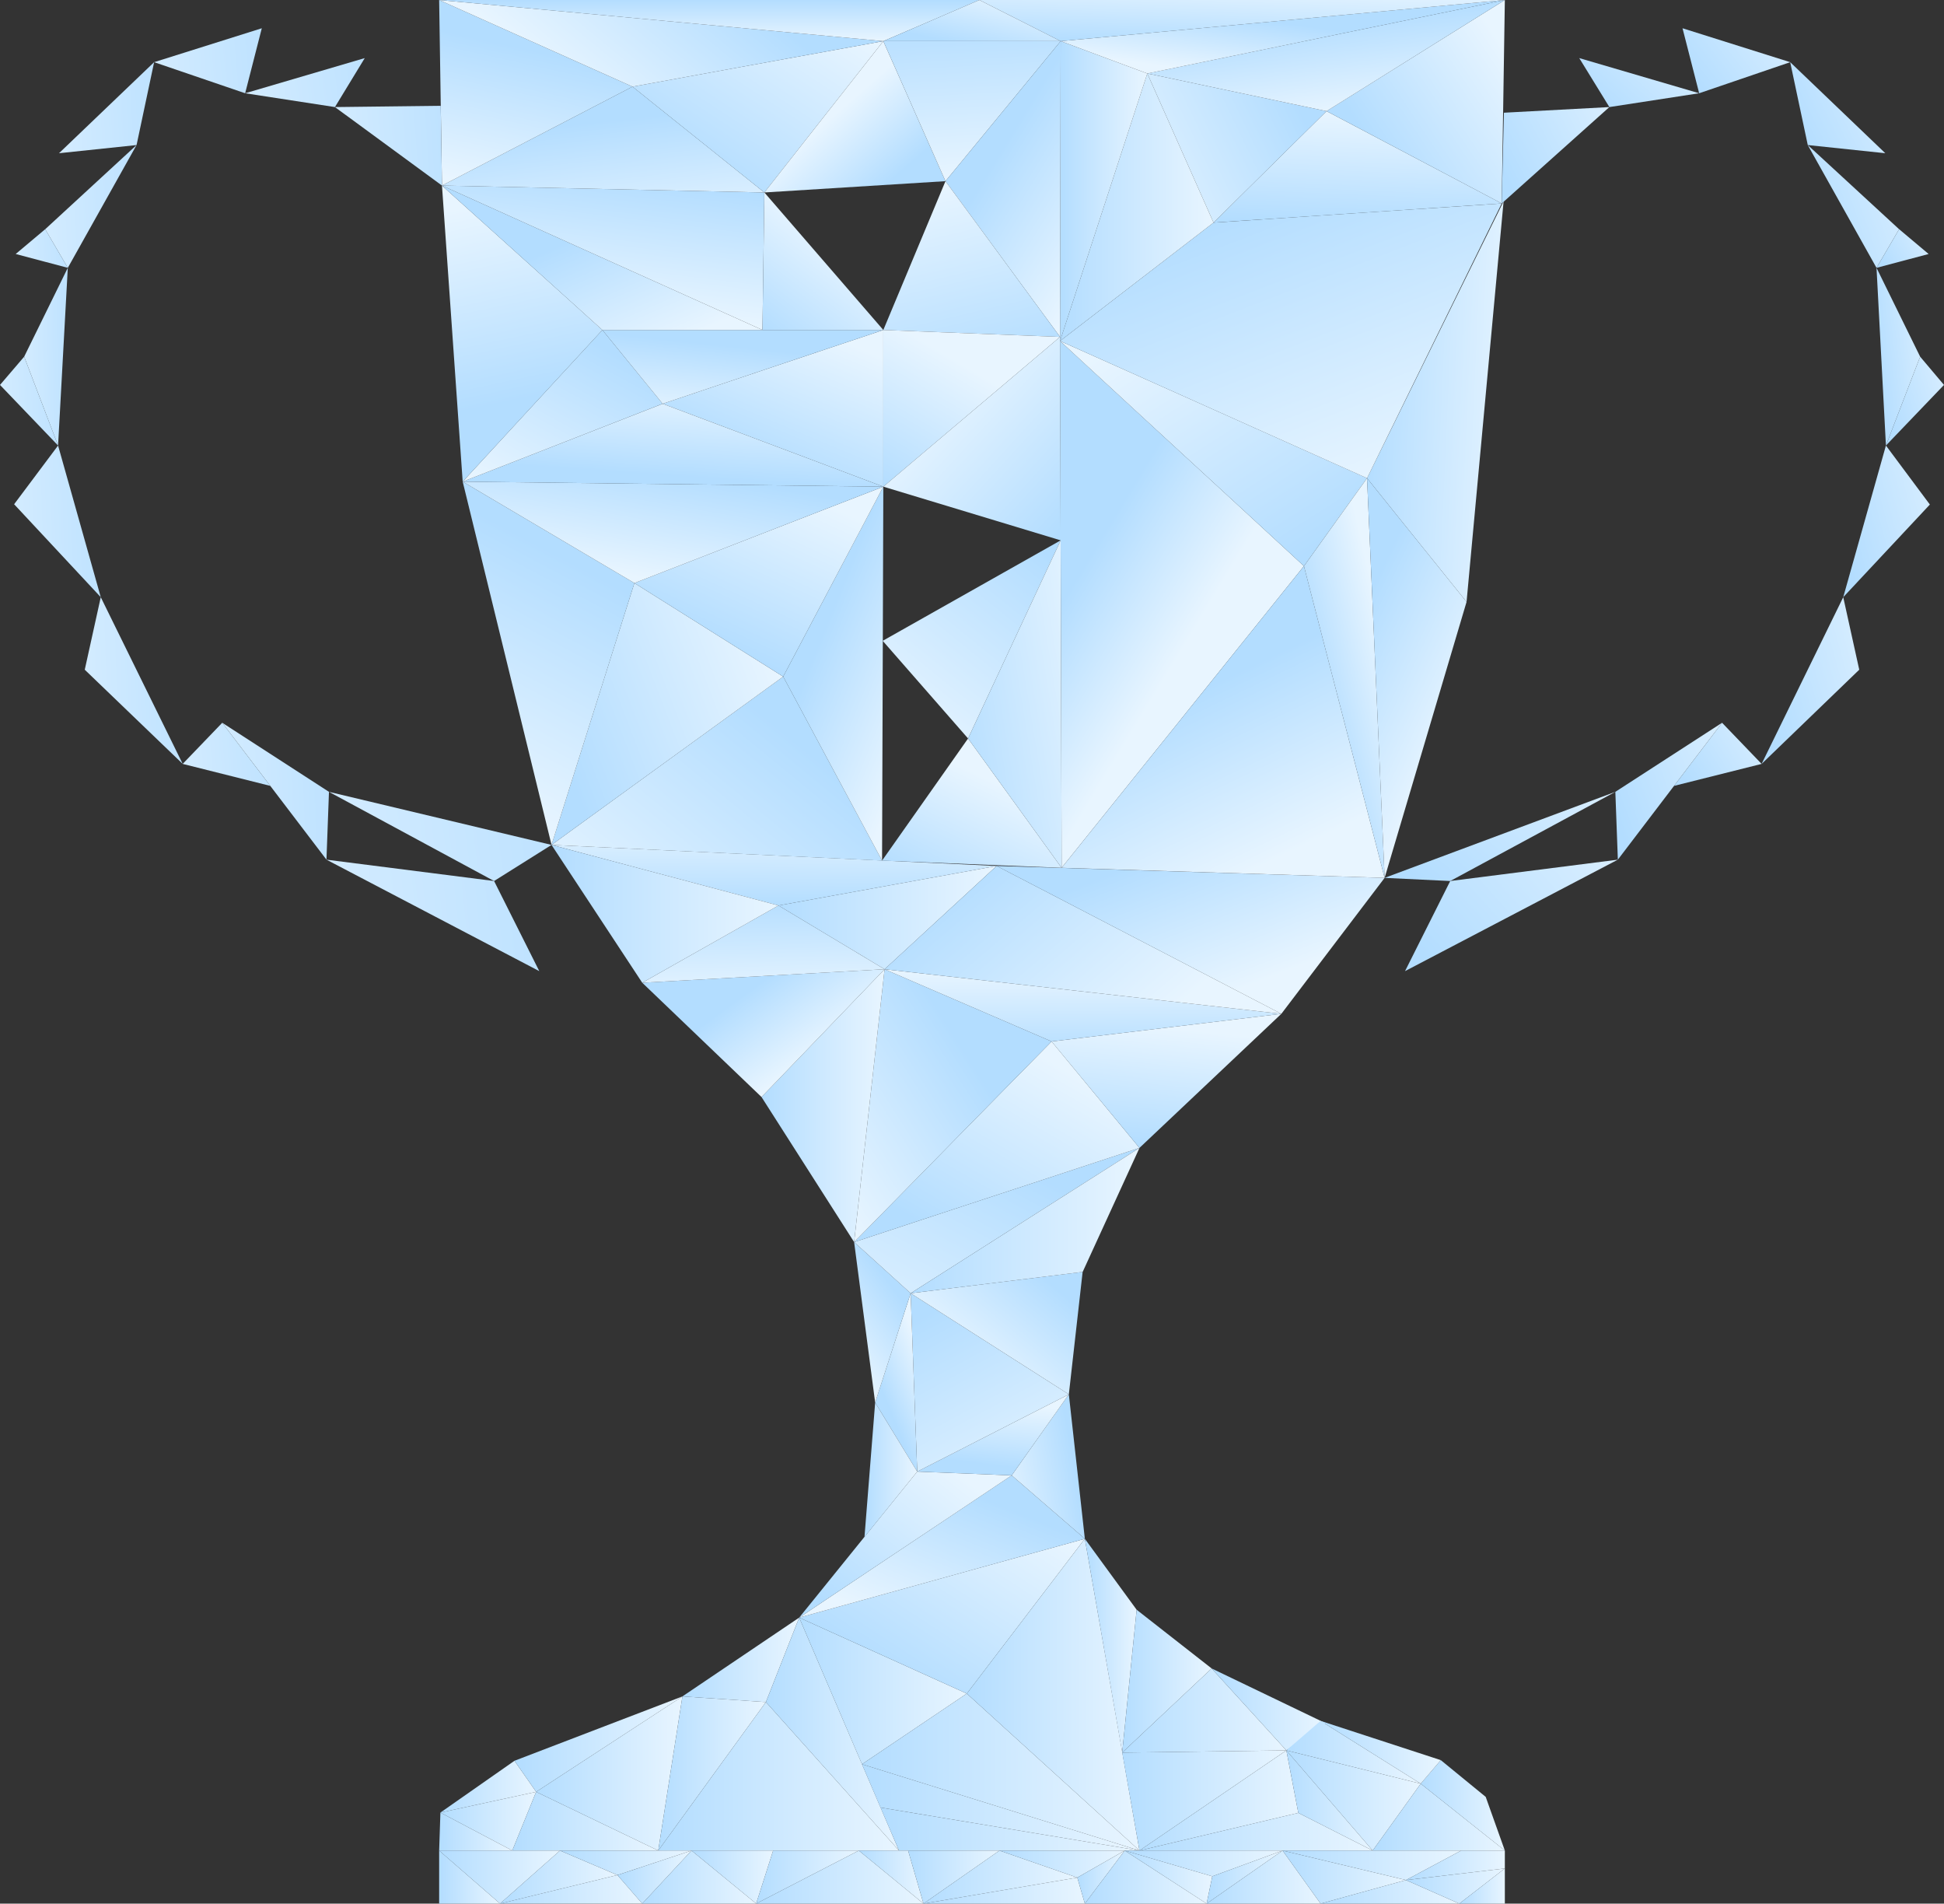 <svg xmlns="http://www.w3.org/2000/svg" xmlns:xlink="http://www.w3.org/1999/xlink" viewBox="6726 340 408.577 400">
  <rect x="6726" y="340" width="408.577" height="400" fill="#333333" stroke="none"/>
  <defs>
    <style>
      .cls-1 {
        fill: url(#linear-gradient);
      }

      .cls-2 {
        fill: url(#linear-gradient-12);
      }

      .cls-3 {
        fill: url(#linear-gradient-30);
      }

      .cls-4 {
        fill: url(#linear-gradient-31);
      }

      .cls-5 {
        fill: url(#linear-gradient-32);
      }

      .cls-6 {
        fill: url(#linear-gradient-33);
      }

      .cls-7 {
        fill: url(#linear-gradient-34);
      }

      .cls-8 {
        fill: url(#linear-gradient-35);
      }

      .cls-9 {
        fill: url(#linear-gradient-36);
      }

      .cls-10 {
        fill: url(#linear-gradient-38);
      }

      .cls-11 {
        fill: url(#linear-gradient-39);
      }

      .cls-12 {
        fill: url(#linear-gradient-41);
      }

      .cls-13 {
        fill: url(#linear-gradient-42);
      }

      .cls-14 {
        fill: url(#linear-gradient-43);
      }

      .cls-15 {
        fill: url(#linear-gradient-44);
      }

      .cls-16 {
        fill: url(#linear-gradient-46);
      }

      .cls-17 {
        fill: url(#linear-gradient-48);
      }

      .cls-18 {
        fill: url(#linear-gradient-49);
      }

      .cls-19 {
        fill: url(#linear-gradient-50);
      }

      .cls-20 {
        fill: url(#linear-gradient-51);
      }

      .cls-21 {
        fill: url(#linear-gradient-52);
      }

      .cls-22 {
        fill: url(#linear-gradient-53);
      }

      .cls-23 {
        fill: url(#linear-gradient-54);
      }

      .cls-24 {
        fill: url(#linear-gradient-55);
      }

      .cls-25 {
        fill: url(#linear-gradient-56);
      }

      .cls-26 {
        fill: url(#linear-gradient-57);
      }

      .cls-27 {
        fill: url(#linear-gradient-58);
      }

      .cls-28 {
        fill: url(#linear-gradient-59);
      }

      .cls-29 {
        fill: url(#linear-gradient-60);
      }

      .cls-30 {
        fill: url(#linear-gradient-61);
      }

      .cls-31 {
        fill: url(#linear-gradient-62);
      }

      .cls-32 {
        fill: url(#linear-gradient-63);
      }

      .cls-33 {
        fill: url(#linear-gradient-65);
      }

      .cls-34 {
        fill: url(#linear-gradient-66);
      }

      .cls-35 {
        fill: url(#linear-gradient-67);
      }

      .cls-36 {
        fill: url(#linear-gradient-68);
      }

      .cls-37 {
        fill: url(#linear-gradient-69);
      }

      .cls-38 {
        fill: url(#linear-gradient-72);
      }

      .cls-39 {
        fill: url(#linear-gradient-73);
      }

      .cls-40 {
        fill: url(#linear-gradient-74);
      }

      .cls-41 {
        fill: url(#linear-gradient-75);
      }

      .cls-42 {
        fill: url(#linear-gradient-76);
      }

      .cls-43 {
        fill: url(#linear-gradient-77);
      }

      .cls-44 {
        fill: url(#linear-gradient-78);
      }

      .cls-45 {
        fill: url(#linear-gradient-79);
      }

      .cls-46 {
        fill: url(#linear-gradient-80);
      }

      .cls-47 {
        fill: url(#linear-gradient-81);
      }

      .cls-48 {
        fill: url(#linear-gradient-82);
      }

      .cls-49 {
        fill: url(#linear-gradient-83);
      }

      .cls-50 {
        fill: url(#linear-gradient-84);
      }

      .cls-51 {
        fill: url(#linear-gradient-85);
      }

      .cls-52 {
        fill: url(#linear-gradient-86);
      }

      .cls-53 {
        fill: url(#linear-gradient-114);
      }

      .cls-54 {
        fill: url(#linear-gradient-142);
      }

      .cls-55 {
        fill: url(#linear-gradient-170);
      }

      .cls-56 {
        fill: url(#linear-gradient-172);
      }

      .cls-57 {
        fill: url(#linear-gradient-173);
      }

      .cls-58 {
        fill: url(#linear-gradient-174);
      }

      .cls-59 {
        fill: url(#linear-gradient-175);
      }

      .cls-60 {
        fill: url(#linear-gradient-177);
      }

      .cls-61 {
        fill: url(#linear-gradient-179);
      }

      .cls-62 {
        fill: url(#linear-gradient-182);
      }
    </style>
    <linearGradient id="linear-gradient" x1="0.001" y1="0.501" x2="0.999" y2="0.501" gradientUnits="objectBoundingBox">
      <stop offset="0" stop-color="#b3ddff"/>
      <stop offset="1" stop-color="#e8f5ff"/>
    </linearGradient>
    <linearGradient id="linear-gradient-12" x1="0.157" y1="0.706" x2="0.967" y2="0.037" xlink:href="#linear-gradient"/>
    <linearGradient id="linear-gradient-30" x1="0.846" y1="0.325" x2="0.295" y2="1" xlink:href="#linear-gradient"/>
    <linearGradient id="linear-gradient-31" x1="0.095" y1="0.871" x2="0.894" y2="0.183" xlink:href="#linear-gradient"/>
    <linearGradient id="linear-gradient-32" x1="0.803" y1="0.328" x2="-0.223" y2="0.713" xlink:href="#linear-gradient"/>
    <linearGradient id="linear-gradient-33" x1="0.385" y1="0.849" x2="0.557" y2="0.089" xlink:href="#linear-gradient"/>
    <linearGradient id="linear-gradient-34" x1="0.103" y1="0.118" x2="0.641" y2="1.241" xlink:href="#linear-gradient"/>
    <linearGradient id="linear-gradient-35" x1="0.856" y1="0.144" x2="0.243" y2="0.667" xlink:href="#linear-gradient"/>
    <linearGradient id="linear-gradient-36" x1="0.5" y1="0.741" x2="0.828" y2="0.176" xlink:href="#linear-gradient"/>
    <linearGradient id="linear-gradient-38" x1="0.667" y1="0.274" x2="0.322" y2="1" xlink:href="#linear-gradient"/>
    <linearGradient id="linear-gradient-39" x1="0.705" y1="0.253" x2="-0.282" y2="1.19" xlink:href="#linear-gradient"/>
    <linearGradient id="linear-gradient-41" x1="0.191" y1="0.872" x2="0.771" y2="0.163" xlink:href="#linear-gradient"/>
    <linearGradient id="linear-gradient-42" x1="0.647" y1="0.398" x2="0" y2="0.968" xlink:href="#linear-gradient"/>
    <linearGradient id="linear-gradient-43" x1="0.5" y1="1" x2="0.654" y2="0.131" xlink:href="#linear-gradient"/>
    <linearGradient id="linear-gradient-44" x1="0.352" y1="1.209" x2="0.329" y2="0" xlink:href="#linear-gradient"/>
    <linearGradient id="linear-gradient-46" x1="0.342" y1="0.307" x2="0.754" y2="0.604" xlink:href="#linear-gradient"/>
    <linearGradient id="linear-gradient-48" x1="0.001" y1="0.501" x2="0.785" y2="0.839" xlink:href="#linear-gradient"/>
    <linearGradient id="linear-gradient-49" x1="0.384" y1="1" x2="0.472" y2="-0.446" xlink:href="#linear-gradient"/>
    <linearGradient id="linear-gradient-50" x1="0.254" y1="0.093" x2="0.814" y2="0.645" xlink:href="#linear-gradient"/>
    <linearGradient id="linear-gradient-51" x1="0.754" y1="0.372" x2="-0.174" y2="1" xlink:href="#linear-gradient"/>
    <linearGradient id="linear-gradient-52" x1="0.088" y1="0.755" x2="1" y2="0.361" xlink:href="#linear-gradient"/>
    <linearGradient id="linear-gradient-53" x1="0.5" y1="0.322" x2="0.915" y2="0.945" xlink:href="#linear-gradient"/>
    <linearGradient id="linear-gradient-54" x1="0.348" y1="0.838" x2="0.788" y2="0.101" xlink:href="#linear-gradient"/>
    <linearGradient id="linear-gradient-55" x1="0.001" y1="0.501" x2="0.228" y2="0.797" xlink:href="#linear-gradient"/>
    <linearGradient id="linear-gradient-56" x1="0.603" y1="0.312" x2="0.864" y2="0.84" xlink:href="#linear-gradient"/>
    <linearGradient id="linear-gradient-57" x1="0.827" y1="0.927" x2="0.097" y2="0.084" xlink:href="#linear-gradient"/>
    <linearGradient id="linear-gradient-58" x1="0.315" y1="0.659" x2="0.739" y2="0.171" xlink:href="#linear-gradient"/>
    <linearGradient id="linear-gradient-59" x1="0.167" y1="0.214" x2="0.5" y2="0.837" xlink:href="#linear-gradient"/>
    <linearGradient id="linear-gradient-60" x1="0.001" y1="0.501" x2="1.117" y2="0.647" xlink:href="#linear-gradient"/>
    <linearGradient id="linear-gradient-61" x1="0.686" y1="0.235" x2="0.5" y2="0.978" xlink:href="#linear-gradient"/>
    <linearGradient id="linear-gradient-62" x1="0.781" y1="0.087" x2="0.249" y2="0.827" xlink:href="#linear-gradient"/>
    <linearGradient id="linear-gradient-63" x1="0.56" y1="-0.126" x2="0.662" y2="1.187" xlink:href="#linear-gradient"/>
    <linearGradient id="linear-gradient-65" x1="0.232" y1="0.113" x2="0.785" y2="1" xlink:href="#linear-gradient"/>
    <linearGradient id="linear-gradient-66" x1="0.278" y1="1" x2="0.388" y2="0" xlink:href="#linear-gradient"/>
    <linearGradient id="linear-gradient-67" x1="0.296" y1="0.772" x2="1" y2="0.238" xlink:href="#linear-gradient"/>
    <linearGradient id="linear-gradient-68" x1="0.874" y1="0.299" x2="-0.228" y2="0.743" xlink:href="#linear-gradient"/>
    <linearGradient id="linear-gradient-69" x1="0.291" y1="0.271" x2="0.594" y2="1" xlink:href="#linear-gradient"/>
    <linearGradient id="linear-gradient-72" x1="0.589" y1="0.385" x2="0.203" y2="0.88" xlink:href="#linear-gradient"/>
    <linearGradient id="linear-gradient-73" x1="0.475" y1="0.884" x2="0.92" y2="0.13" xlink:href="#linear-gradient"/>
    <linearGradient id="linear-gradient-74" x1="0.296" y1="0.799" x2="0.634" y2="-0.178" xlink:href="#linear-gradient"/>
    <linearGradient id="linear-gradient-75" x1="0.694" y1="0.106" x2="0.05" y2="1" xlink:href="#linear-gradient"/>
    <linearGradient id="linear-gradient-76" x1="0.5" y1="0.238" x2="0.132" y2="1.153" xlink:href="#linear-gradient"/>
    <linearGradient id="linear-gradient-77" x1="0.182" y1="0.758" x2="0.104" y2="0.078" xlink:href="#linear-gradient"/>
    <linearGradient id="linear-gradient-78" x1="0.357" y1="0.424" x2="0.868" y2="0.95" xlink:href="#linear-gradient"/>
    <linearGradient id="linear-gradient-79" x1="0.804" y1="0" x2="0.567" y2="0.867" xlink:href="#linear-gradient"/>
    <linearGradient id="linear-gradient-80" x1="0.224" y1="0.418" x2="0.573" y2="1.475" xlink:href="#linear-gradient"/>
    <linearGradient id="linear-gradient-81" x1="0.391" y1="0.25" x2="0.218" y2="1" xlink:href="#linear-gradient"/>
    <linearGradient id="linear-gradient-82" x1="0.19" y1="0.793" x2="1" y2="0.044" xlink:href="#linear-gradient"/>
    <linearGradient id="linear-gradient-83" x1="0.783" y1="0.355" x2="0.169" y2="0.5" xlink:href="#linear-gradient"/>
    <linearGradient id="linear-gradient-84" x1="0.151" y1="1" x2="0.713" y2="-0.359" xlink:href="#linear-gradient"/>
    <linearGradient id="linear-gradient-85" x1="0.718" y1="0" x2="0.711" y2="1" xlink:href="#linear-gradient"/>
    <linearGradient id="linear-gradient-86" x1="0.156" y1="0.817" x2="0.908" y2="0" xlink:href="#linear-gradient"/>
    <linearGradient id="linear-gradient-114" x1="0.152" y1="1" x2="1.688" y2="0.28" xlink:href="#linear-gradient"/>
    <linearGradient id="linear-gradient-142" x1="1.757" y1="4.016" x2="-0.83" y2="4.154" xlink:href="#linear-gradient"/>
    <linearGradient id="linear-gradient-170" x1="0" y1="1" x2="0.5" y2="0.251" xlink:href="#linear-gradient"/>
    <linearGradient id="linear-gradient-172" x1="0.808" y1="0.81" x2="0.424" y2="0.445" xlink:href="#linear-gradient"/>
    <linearGradient id="linear-gradient-173" x1="0.334" y1="-0.182" x2="0.42" y2="1" xlink:href="#linear-gradient"/>
    <linearGradient id="linear-gradient-174" x1="0.586" y1="0.303" x2="1" y2="0.952" xlink:href="#linear-gradient"/>
    <linearGradient id="linear-gradient-175" x1="0.674" y1="1.196" x2="0.354" y2="0" xlink:href="#linear-gradient"/>
    <linearGradient id="linear-gradient-177" x1="1" y1="0.962" x2="0.323" y2="0.255" xlink:href="#linear-gradient"/>
    <linearGradient id="linear-gradient-179" x1="0.941" y1="0.081" x2="0.205" y2="1.092" xlink:href="#linear-gradient"/>
    <linearGradient id="linear-gradient-182" x1="0" y1="1" x2="1.36" y2="0.22" xlink:href="#linear-gradient"/>
  </defs>
  <g id="achievements" transform="translate(6417.3 241.3)">
    <g id="Group_84" data-name="Group 84" transform="translate(308.7 98.7)">
      <path id="Path_390" data-name="Path 390" class="cls-1" d="M449,673.754l15.108,7.983,5.014-12.337Z" transform="translate(-356.439 -292.887)"/>
      <path id="Path_391" data-name="Path 391" class="cls-1" d="M502.578,681.737H471.9l5.014-12.337Z" transform="translate(-364.231 -292.887)"/>
      <path id="Path_392" data-name="Path 392" class="cls-1" d="M449,670.386,464.57,659.5l4.552,6.531Z" transform="translate(-356.439 -289.518)"/>
      <path id="Path_393" data-name="Path 393" class="cls-1" d="M448.864,676l15.108,7.983H448.6Z" transform="translate(-356.302 -295.132)"/>
      <path id="Path_394" data-name="Path 394" class="cls-1" d="M505.164,671.393,510.244,639,479.5,659.056Z" transform="translate(-366.817 -282.543)"/>
      <path id="Path_395" data-name="Path 395" class="cls-1" d="M507.9,639l-35.3,13.525,4.552,6.531Z" transform="translate(-364.469 -282.543)"/>
      <path id="Path_396" data-name="Path 396" class="cls-1" d="M518.4,671.393,523.48,639l17.549,1.188Z" transform="translate(-380.053 -282.543)"/>
      <path id="Path_397" data-name="Path 397" class="cls-1" d="M518.4,672.006H569L541.029,640.8Z" transform="translate(-380.053 -283.155)"/>
      <path id="Path_398" data-name="Path 398" class="cls-1" d="M550.642,613.9,526.1,630.459l17.549,1.188Z" transform="translate(-382.673 -274.002)"/>
      <path id="Path_399" data-name="Path 399" class="cls-1" d="M559.693,613.9l20.98,48.953L552.7,631.647Z" transform="translate(-391.724 -274.002)"/>
      <path id="Path_400" data-name="Path 400" class="cls-1" d="M563.3,613.9l13.195,30.81,22.035-14.844Z" transform="translate(-395.33 -274.002)"/>
      <path id="Path_401" data-name="Path 401" class="cls-2" d="M563.3,605.359l60.036-16.56L598.53,621.325Z" transform="translate(-395.33 -265.462)"/>
      <path id="Path_402" data-name="Path 402" class="cls-1" d="M641.621,671.087,583.3,652.944,605.335,638.1Z" transform="translate(-402.136 -282.237)"/>
      <path id="Path_403" data-name="Path 403" class="cls-1" d="M641.621,678.743,583.3,660.6l3.892,9.1Z" transform="translate(-402.136 -289.892)"/>
      <path id="Path_404" data-name="Path 404" class="cls-1" d="M643.629,683.438H593.092L589.2,674.4Z" transform="translate(-404.143 -294.588)"/>
      <path id="Path_405" data-name="Path 405" class="cls-1" d="M652.986,654.312,641.506,588.8,616.7,621.325Z" transform="translate(-413.5 -265.462)"/>
      <path id="Path_406" data-name="Path 406" class="cls-1" d="M662.151,633.728,654.3,588.8l10.886,14.91Z" transform="translate(-426.294 -265.462)"/>
      <path id="Path_407" data-name="Path 407" class="cls-1" d="M666.2,641.418,685,623.737,669.235,611.4Z" transform="translate(-430.343 -273.152)"/>
      <path id="Path_408" data-name="Path 408" class="cls-1" d="M666.2,647.781,685,630.1l15.7,17.219Z" transform="translate(-430.343 -279.514)"/>
      <path id="Path_409" data-name="Path 409" class="cls-1" d="M666.2,656.662l3.629,20.584L700.7,656.2Z" transform="translate(-430.343 -288.395)"/>
      <path id="Path_410" data-name="Path 410" class="cls-1" d="M718.583,641.579,694.7,630.1l15.7,17.219Z" transform="translate(-440.041 -279.514)"/>
      <path id="Path_411" data-name="Path 411" class="cls-1" d="M705.083,669.329,671.7,677.246,702.576,656.2Z" transform="translate(-432.215 -288.395)"/>
      <path id="Path_412" data-name="Path 412" class="cls-1" d="M705.083,676.1,671.7,684.017h49.019Z" transform="translate(-432.215 -295.166)"/>
      <path id="Path_413" data-name="Path 413" class="cls-1" d="M721.007,669.329,718.5,656.2l18.143,21.046Z" transform="translate(-448.139 -288.395)"/>
      <path id="Path_414" data-name="Path 414" class="cls-1" d="M725.691,646.8,718.5,653l28.237,6.993Z" transform="translate(-448.139 -285.197)"/>
      <path id="Path_415" data-name="Path 415" class="cls-1" d="M736.643,677.246,718.5,656.2l28.237,6.993Z" transform="translate(-448.139 -288.395)"/>
      <path id="Path_416" data-name="Path 416" class="cls-1" d="M746,680.852h27.775L756.094,666.8Z" transform="translate(-457.496 -292.002)"/>
      <path id="Path_417" data-name="Path 417" class="cls-1" d="M774.957,667.019l4.024,11.282L761.3,664.248l4.222-4.948Z" transform="translate(-462.702 -289.45)"/>
      <path id="Path_418" data-name="Path 418" class="cls-1" d="M729.4,646.8l25.268,8.247-4.222,4.948Z" transform="translate(-451.848 -285.197)"/>
      <path id="Path_419" data-name="Path 419" class="cls-3" d="M563.3,598.486l60.036-16.56L607.964,568.6Z" transform="translate(-395.33 -258.588)"/>
      <path id="Path_420" data-name="Path 420" class="cls-4" d="M563.3,598.078,588.106,567.4l19.858.792Z" transform="translate(-395.33 -258.18)"/>
      <path id="Path_421" data-name="Path 421" class="cls-5" d="M643.007,542.8l3.365,30.348L631,559.821Z" transform="translate(-418.366 -249.81)"/>
      <path id="Path_422" data-name="Path 422" class="cls-6" d="M632.765,542.8,600.9,559.03l19.858.792Z" transform="translate(-408.124 -249.81)"/>
      <path id="Path_423" data-name="Path 423" class="cls-7" d="M632.051,531.844l-31.865,16.23L598.8,510.6Z" transform="translate(-407.41 -238.853)"/>
      <path id="Path_424" data-name="Path 424" class="cls-8" d="M632.051,529.53l2.9-25.73L598.8,508.286Z" transform="translate(-407.41 -236.54)"/>
      <path id="Path_425" data-name="Path 425" class="cls-9" d="M587.5,533.559l8.841,14.514L594.955,510.6Z" transform="translate(-403.565 -238.853)"/>
      <path id="Path_426" data-name="Path 426" class="cls-1" d="M586.343,545.4l8.841,14.514L584.1,573.637Z" transform="translate(-402.408 -250.694)"/>
      <path id="Path_427" data-name="Path 427" class="cls-10" d="M585.22,528.013,580.8,494.3l11.875,10.754Z" transform="translate(-401.285 -233.307)"/>
      <path id="Path_428" data-name="Path 428" class="cls-11" d="M640.77,464.3,580.8,484.092l11.875,10.754Z" transform="translate(-401.285 -223.099)"/>
      <path id="Path_429" data-name="Path 429" class="cls-1" d="M646.9,464.3l-11.941,26.06L598.8,494.846Z" transform="translate(-407.41 -223.099)"/>
      <path id="Path_430" data-name="Path 430" class="cls-12" d="M640.77,452.765,580.8,472.557,622.3,430.4Z" transform="translate(-401.285 -211.564)"/>
      <path id="Path_431" data-name="Path 431" class="cls-13" d="M587.2,407.4l-6.4,57.331,41.5-42.157Z" transform="translate(-401.285 -203.738)"/>
      <path id="Path_432" data-name="Path 432" class="cls-14" d="M662.173,449.771l29.82-28.171L643.7,427.406Z" transform="translate(-422.687 -208.57)"/>
      <path id="Path_433" data-name="Path 433" class="cls-15" d="M590.5,407.4l83.391,9.368L625.6,422.574Z" transform="translate(-404.585 -203.738)"/>
      <path id="Path_434" data-name="Path 434" class="cls-1" d="M577.162,407.4l-6.4,57.331L551.3,434.251Z" transform="translate(-391.247 -203.738)"/>
      <path id="Path_435" data-name="Path 435" class="cls-16" d="M564.232,407.4,513.3,410.237l25.07,24.014Z" transform="translate(-378.317 -203.738)"/>
      <path id="Path_436" data-name="Path 436" class="cls-1" d="M579,396.205l-22.3-13.393,45.852-8.313Z" transform="translate(-393.085 -192.544)"/>
      <path id="Path_437" data-name="Path 437" class="cls-17" d="M590.5,396.205l83.391,9.368L614.053,374.5Z" transform="translate(-404.585 -192.544)"/>
      <path id="Path_438" data-name="Path 438" class="cls-18" d="M484.4,367.8l47.7,12.733,45.852-8.313Z" transform="translate(-368.484 -190.264)"/>
      <path id="Path_439" data-name="Path 439" class="cls-19" d="M707.744,377.007l-21.705,28.567L626.2,374.5Z" transform="translate(-416.733 -192.544)"/>
      <path id="Path_440" data-name="Path 440" class="cls-20" d="M484.4,349.562,533.089,314.2l20.782,38.661Z" transform="translate(-368.484 -172.026)"/>
      <path id="Path_441" data-name="Path 441" class="cls-21" d="M484.4,339.422l48.689-35.362L501.817,284.4Z" transform="translate(-368.484 -161.886)"/>
      <path id="Path_442" data-name="Path 442" class="cls-22" d="M579.246,253.7,558.2,293.614l20.782,38.661Z" transform="translate(-393.595 -151.44)"/>
      <path id="Path_443" data-name="Path 443" class="cls-23" d="M563.117,253.7l-21.046,39.914L510.8,273.954Z" transform="translate(-377.467 -151.44)"/>
      <path id="Path_444" data-name="Path 444" class="cls-24" d="M646.4,207.3l51.262,47.3L646.73,318Z" transform="translate(-423.606 -135.652)"/>
      <path id="Path_445" data-name="Path 445" class="cls-25" d="M714.787,344.512,697.832,279,646.9,342.4Z" transform="translate(-423.776 -160.049)"/>
      <path id="Path_446" data-name="Path 446" class="cls-26" d="M646.4,207.3l51.262,47.3,13.261-18.473Z" transform="translate(-423.606 -135.652)"/>
      <path id="Path_447" data-name="Path 447" class="cls-27" d="M741.055,334.985,724.1,269.473,737.361,251Z" transform="translate(-450.044 -150.522)"/>
      <path id="Path_448" data-name="Path 448" class="cls-28" d="M747.895,334.985l17.219-57.991L744.2,251Z" transform="translate(-456.883 -150.522)"/>
      <path id="Path_449" data-name="Path 449" class="cls-29" d="M772.9,162.8l-7.785,84.183L744.2,220.989Z" transform="translate(-456.883 -120.511)"/>
      <path id="Path_450" data-name="Path 450" class="cls-30" d="M474.771,328.432,456.1,252.1l36.088,21.31Z" transform="translate(-358.854 -150.896)"/>
      <path id="Path_451" data-name="Path 451" class="cls-31" d="M544.505,253.156,456.1,252.1l36.088,21.31Z" transform="translate(-358.854 -150.896)"/>
      <path id="Path_452" data-name="Path 452" class="cls-32" d="M564.232,400.493l-22.3-13.393L513.3,403.33Z" transform="translate(-378.317 -196.831)"/>
      <path id="Path_453" data-name="Path 453" class="cls-1" d="M484.4,367.8l47.7,12.733-28.633,16.23Z" transform="translate(-368.484 -190.264)"/>
      <path id="Path_454" data-name="Path 454" class="cls-33" d="M646.4,192.4l32.261-24.872,60.564-4.024-28.3,57.727Z" transform="translate(-423.606 -120.749)"/>
      <path id="Path_455" data-name="Path 455" class="cls-34" d="M695.3,157.521l60.564-4.024-36.813-19.4Z" transform="translate(-440.245 -110.745)"/>
      <path id="Path_456" data-name="Path 456" class="cls-35" d="M768.773,98.7l-.66,42.751-36.813-19.4Z" transform="translate(-452.494 -98.7)"/>
      <path id="Path_457" data-name="Path 457" class="cls-36" d="M688.12,153.438,674.2,122.1l37.671,7.917Z" transform="translate(-433.065 -106.662)"/>
      <path id="Path_458" data-name="Path 458" class="cls-37" d="M749.344,98.7,674.2,114.138l37.671,7.917Z" transform="translate(-433.065 -98.7)"/>
      <path id="Path_459" data-name="Path 459" class="cls-1" d="M678.661,153.438,664.741,122.1,646.4,178.31Z" transform="translate(-423.606 -106.662)"/>
      <path id="Path_460" data-name="Path 460" class="cls-1" d="M646.532,111.8l18.209,6.8L646.4,174.805Z" transform="translate(-423.606 -103.157)"/>
      <path id="Path_461" data-name="Path 461" class="cls-38" d="M646.6,107.343l18.209,6.8L739.953,98.7Z" transform="translate(-423.674 -98.7)"/>
      <path id="Path_462" data-name="Path 462" class="cls-39" d="M566.18,236.721,519.8,219.3l46.38-15.5Z" transform="translate(-380.529 -134.461)"/>
      <path id="Path_463" data-name="Path 463" class="cls-40" d="M544.505,244.717,498.125,227.3,456.1,243.662Z" transform="translate(-358.854 -142.458)"/>
      <path id="Path_464" data-name="Path 464" class="cls-41" d="M485.458,203.8l12.667,15.5L456.1,235.665Z" transform="translate(-358.854 -134.461)"/>
      <path id="Path_465" data-name="Path 465" class="cls-42" d="M559.647,203.8l-46.38,15.5L500.6,203.8Z" transform="translate(-373.996 -134.461)"/>
      <path id="Path_466" data-name="Path 466" class="cls-43" d="M483.213,188.148,449.5,157.8l4.354,62.213Z" transform="translate(-356.609 -118.809)"/>
      <path id="Path_467" data-name="Path 467" class="cls-44" d="M483.213,188.148,449.5,157.8l67.359,30.348Z" transform="translate(-356.609 -118.809)"/>
      <path id="Path_468" data-name="Path 468" class="cls-45" d="M517.255,159.251,449.5,157.8l67.359,30.348Z" transform="translate(-356.609 -118.809)"/>
      <path id="Path_469" data-name="Path 469" class="cls-46" d="M517.255,148.533,449.5,147.082,489.546,126.3Z" transform="translate(-356.609 -108.091)"/>
      <path id="Path_470" data-name="Path 470" class="cls-47" d="M448.6,98.7l.594,38.991,40.046-20.782Z" transform="translate(-356.302 -98.7)"/>
      <path id="Path_471" data-name="Path 471" class="cls-48" d="M537.909,143.6l25-31.8L510.2,121.366Z" transform="translate(-377.263 -103.157)"/>
      <path id="Path_472" data-name="Path 472" class="cls-49" d="M448.6,98.7l93.353,8.643-52.713,9.566Z" transform="translate(-356.302 -98.7)"/>
      <path id="Path_473" data-name="Path 473" class="cls-50" d="M637.787,107.343,620.7,98.7H731.14Z" transform="translate(-414.861 -98.7)"/>
      <path id="Path_474" data-name="Path 474" class="cls-51" d="M448.6,98.7l93.353,8.643L562.141,98.7Z" transform="translate(-356.302 -98.7)"/>
      <path id="Path_475" data-name="Path 475" class="cls-52" d="M627.375,107.343H590.1L610.288,98.7Z" transform="translate(-404.449 -98.7)"/>
      <path id="Path_532" data-name="Path 532" class="cls-1" d="M461.4,699.25H448.6V688.1Z" transform="translate(-356.302 -299.25)"/>
      <path id="Path_533" data-name="Path 533" class="cls-1" d="M461.4,699.25,474,688.1H448.6Z" transform="translate(-356.302 -299.25)"/>
      <path id="Path_534" data-name="Path 534" class="cls-1" d="M468,699.25l12.6-11.15,12.073,5.146Z" transform="translate(-362.904 -299.25)"/>
      <path id="Path_535" data-name="Path 535" class="cls-1" d="M468,701.9h29.886l-5.212-6Z" transform="translate(-362.904 -301.904)"/>
      <path id="Path_536" data-name="Path 536" class="cls-1" d="M514.743,688.1H487.1l12.073,5.146Z" transform="translate(-369.402 -299.25)"/>
      <path id="Path_537" data-name="Path 537" class="cls-1" d="M520.97,688.1l-10.358,11.15-5.212-6Z" transform="translate(-375.629 -299.25)"/>
      <path id="Path_538" data-name="Path 538" class="cls-1" d="M523.658,688.1,513.3,699.25h23.949Z" transform="translate(-378.317 -299.25)"/>
      <path id="Path_539" data-name="Path 539" class="cls-1" d="M529,688.1h17.153l-3.563,11.15Z" transform="translate(-383.659 -299.25)"/>
      <path id="Path_540" data-name="Path 540" class="cls-1" d="M571.173,688.1H553.163L549.6,699.25Z" transform="translate(-390.669 -299.25)"/>
      <path id="Path_541" data-name="Path 541" class="cls-1" d="M571.173,688.1l13.591,11.15H549.6Z" transform="translate(-390.669 -299.25)"/>
      <path id="Path_542" data-name="Path 542" class="cls-1" d="M582.3,688.1l13.591,11.15-3.233-11.15Z" transform="translate(-401.795 -299.25)"/>
      <path id="Path_543" data-name="Path 543" class="cls-1" d="M617.2,688.1l-15.966,11.15L598,688.1Z" transform="translate(-407.137 -299.25)"/>
      <path id="Path_544" data-name="Path 544" class="cls-1" d="M618.866,688.1,602.9,699.25l32.327-5.476Z" transform="translate(-408.805 -299.25)"/>
      <path id="Path_545" data-name="Path 545" class="cls-1" d="M636.811,702.176H602.9l32.327-5.476Z" transform="translate(-408.805 -302.176)"/>
      <path id="Path_546" data-name="Path 546" class="cls-1" d="M627.1,688.1h26.324l-9.962,5.674Z" transform="translate(-417.039 -299.25)"/>
      <path id="Path_547" data-name="Path 547" class="cls-1" d="M653.483,699.25l8.379-11.15-9.962,5.674Z" transform="translate(-425.477 -299.25)"/>
      <path id="Path_548" data-name="Path 548" class="cls-1" d="M654.3,699.25l8.379-11.15L679.9,699.25Z" transform="translate(-426.294 -299.25)"/>
      <path id="Path_549" data-name="Path 549" class="cls-1" d="M685.407,693.51,667,688.1l17.219,11.15Z" transform="translate(-430.615 -299.25)"/>
      <path id="Path_550" data-name="Path 550" class="cls-1" d="M685.407,693.51,667,688.1h33.185Z" transform="translate(-430.615 -299.25)"/>
      <path id="Path_551" data-name="Path 551" class="cls-1" d="M694.288,693.51l-1.188,5.74,15.966-11.15Z" transform="translate(-439.496 -299.25)"/>
      <path id="Path_552" data-name="Path 552" class="cls-1" d="M717.049,699.25H693.1l15.966-11.15Z" transform="translate(-439.496 -299.25)"/>
      <path id="Path_553" data-name="Path 553" class="cls-1" d="M725.283,699.25l17.945-4.948L717.3,688.1Z" transform="translate(-447.73 -299.25)"/>
      <path id="Path_554" data-name="Path 554" class="cls-1" d="M754.839,688.1l-11.611,6.2L717.3,688.1Z" transform="translate(-447.73 -299.25)"/>
      <path id="Path_555" data-name="Path 555" class="cls-1" d="M729.4,702.448l17.945-4.948,11.216,4.948Z" transform="translate(-451.848 -302.448)"/>
      <path id="Path_556" data-name="Path 556" class="cls-1" d="M777.382,693.8,756.6,696.241l11.216,4.948Z" transform="translate(-461.103 -301.189)"/>
      <path id="Path_557" data-name="Path 557" class="cls-1" d="M777.382,691.86,756.6,694.3l11.611-6.2h9.17Z" transform="translate(-461.103 -299.25)"/>
      <path id="Path_558" data-name="Path 558" class="cls-1" d="M783.166,693.8v7.389H773.6Z" transform="translate(-466.887 -301.189)"/>
      <g id="Group_80" data-name="Group 80" transform="translate(269.306 5.938)">
        <path id="Path_476" data-name="Path 476" class="cls-53" d="M787.562,133.988l-.462,19.066L809.729,132.8Z" transform="translate(-740.786 -116.241)"/>
        <path id="Path_477" data-name="Path 477" class="cls-53" d="M787.8,128.679,803.634,117.2l6.333,10.292Z" transform="translate(-741.025 -110.932)"/>
        <path id="Path_478" data-name="Path 478" class="cls-53" d="M837,124.589,811.8,117.2l6.333,10.292Z" transform="translate(-749.191 -110.932)"/>
        <path id="Path_479" data-name="Path 479" class="cls-53" d="M837,121.357l-25.2-7.389,21.705-6.268Z" transform="translate(-749.191 -107.7)"/>
        <path id="Path_480" data-name="Path 480" class="cls-53" d="M848.2,121.357l19.132-6.531L844.7,107.7Z" transform="translate(-760.385 -107.7)"/>
        <path id="Path_481" data-name="Path 481" class="cls-53" d="M850,125.031l19.132-6.531,3.695,17.417Z" transform="translate(-762.189 -111.375)"/>
        <path id="Path_482" data-name="Path 482" class="cls-53" d="M898.99,137.632,879,118.5l3.695,17.417Z" transform="translate(-772.056 -111.375)"/>
        <path id="Path_483" data-name="Path 483" class="cls-53" d="M900.9,146.615l2.9,15.966L884.6,144.9Z" transform="translate(-773.962 -120.358)"/>
        <path id="Path_484" data-name="Path 484" class="cls-53" d="M899.048,170.7l4.75-8.115L884.6,144.9Z" transform="translate(-773.962 -120.358)"/>
        <path id="Path_485" data-name="Path 485" class="cls-53" d="M909.3,147.5l2.9,15.966,6.2,5.212Z" transform="translate(-782.366 -121.242)"/>
        <path id="Path_486" data-name="Path 486" class="cls-53" d="M917.452,176.912l-6.2-5.212-4.75,8.115Z" transform="translate(-781.413 -129.477)"/>
        <path id="Path_487" data-name="Path 487" class="cls-53" d="M917.452,179.6l-1.781,21.573L906.5,182.5Z" transform="translate(-781.413 -132.165)"/>
        <path id="Path_488" data-name="Path 488" class="cls-53" d="M908.479,221.341l7.191-18.671L906.5,184Z" transform="translate(-781.413 -133.662)"/>
        <path id="Path_489" data-name="Path 489" class="cls-53" d="M922.181,179.6,920.4,201.173l5.014,5.938Z" transform="translate(-786.143 -132.165)"/>
        <path id="Path_490" data-name="Path 490" class="cls-53" d="M909.5,230.971l7.191-18.671,5.014,5.938Z" transform="translate(-782.434 -143.291)"/>
        <path id="Path_491" data-name="Path 491" class="cls-53" d="M909.5,234.033l9.236,12.4,2.969-25.136Z" transform="translate(-782.434 -146.354)"/>
        <path id="Path_492" data-name="Path 492" class="cls-53" d="M904.872,240.6l9.236,12.4L895.9,272.465Z" transform="translate(-777.807 -152.921)"/>
        <path id="Path_493" data-name="Path 493" class="cls-53" d="M899.265,294.1l14.844-34.7L895.9,278.862Z" transform="translate(-777.807 -159.318)"/>
        <path id="Path_494" data-name="Path 494" class="cls-53" d="M890.418,304.14,869.9,323.932,887.053,288.9Z" transform="translate(-768.96 -169.355)"/>
        <path id="Path_495" data-name="Path 495" class="cls-53" d="M857.3,315.29l8.313,8.643L882.766,288.9Z" transform="translate(-764.673 -169.355)"/>
        <path id="Path_496" data-name="Path 496" class="cls-53" d="M852.094,328.9l8.313,8.643L842,342.161Z" transform="translate(-759.467 -182.966)"/>
        <path id="Path_497" data-name="Path 497" class="cls-53" d="M824.1,362.122,854.316,342l-18.407,4.618Z" transform="translate(-753.376 -187.423)"/>
        <path id="Path_498" data-name="Path 498" class="cls-53" d="M845.731,328.9,823.3,343.414l.528,14.25Z" transform="translate(-753.104 -182.966)"/>
        <path id="Path_499" data-name="Path 499" class="cls-53" d="M770.7,369.637,805.4,350.9l.528,14.25Z" transform="translate(-735.206 -190.451)"/>
        <path id="Path_500" data-name="Path 500" class="cls-53" d="M765.8,376.986l-9.5,18.935L801.03,372.5Z" transform="translate(-730.306 -197.801)"/>
        <path id="Path_501" data-name="Path 501" class="cls-53" d="M763.589,378.96l-9.5,18.935L749.8,378.3Z" transform="translate(-728.095 -199.775)"/>
        <path id="Path_502" data-name="Path 502" class="cls-53" d="M763.589,369.637l34.7-18.737L749.8,368.977Z" transform="translate(-728.095 -190.451)"/>
        <path id="Path_503" data-name="Path 503" class="cls-53" d="M716.9,406.867l25.994-8.972L738.605,378.3Z" transform="translate(-716.9 -199.775)"/>
      </g>
      <g id="Group_81" data-name="Group 81" transform="translate(0 5.938)">
        <path id="Path_504" data-name="Path 504" class="cls-54" d="M437.633,132.4l.264,16.757-22.5-16.493Z" transform="translate(-345.006 -116.104)"/>
        <path id="Path_505" data-name="Path 505" class="cls-54" d="M437.633,127.228,421.668,117.2,415.4,127.492Z" transform="translate(-345.006 -110.932)"/>
        <path id="Path_506" data-name="Path 506" class="cls-54" d="M386.8,124.589l25.136-7.389-6.268,10.292Z" transform="translate(-335.274 -110.932)"/>
        <path id="Path_507" data-name="Path 507" class="cls-54" d="M386.8,121.357l25.136-7.389L390.3,107.7Z" transform="translate(-335.274 -107.7)"/>
        <path id="Path_508" data-name="Path 508" class="cls-54" d="M376.932,121.357,357.8,114.825l22.629-7.125Z" transform="translate(-325.407 -107.7)"/>
        <path id="Path_509" data-name="Path 509" class="cls-54" d="M375.027,125.031,355.895,118.5,352.2,135.917Z" transform="translate(-323.501 -111.375)"/>
        <path id="Path_510" data-name="Path 510" class="cls-54" d="M327.5,137.632,347.49,118.5,343.8,135.917Z" transform="translate(-315.097 -111.375)"/>
        <path id="Path_511" data-name="Path 511" class="cls-54" d="M326,146.615l-2.9,15.966L342.3,144.9Z" transform="translate(-313.6 -120.358)"/>
        <path id="Path_512" data-name="Path 512" class="cls-54" d="M327.85,170.7l-4.75-8.115L342.3,144.9Z" transform="translate(-313.6 -120.358)"/>
        <path id="Path_513" data-name="Path 513" class="cls-54" d="M322.8,147.5l-2.9,15.966-6.2,5.212Z" transform="translate(-310.401 -121.242)"/>
        <path id="Path_514" data-name="Path 514" class="cls-54" d="M313.7,176.912l6.2-5.212,4.75,8.115Z" transform="translate(-310.401 -129.477)"/>
        <path id="Path_515" data-name="Path 515" class="cls-54" d="M313.7,179.6l1.781,21.573,9.17-18.671Z" transform="translate(-310.401 -132.165)"/>
        <path id="Path_516" data-name="Path 516" class="cls-54" d="M323.525,221.341,316.4,202.671,325.57,184Z" transform="translate(-311.32 -133.662)"/>
        <path id="Path_517" data-name="Path 517" class="cls-54" d="M312,179.6l1.781,21.573-5.08,5.938Z" transform="translate(-308.7 -132.165)"/>
        <path id="Path_518" data-name="Path 518" class="cls-54" d="M320.905,230.971,313.78,212.3l-5.08,5.938Z" transform="translate(-308.7 -143.291)"/>
        <path id="Path_519" data-name="Path 519" class="cls-54" d="M320.905,234.033l-9.236,12.337L308.7,221.3Z" transform="translate(-308.7 -146.354)"/>
        <path id="Path_520" data-name="Path 520" class="cls-54" d="M322.436,240.6,313.2,252.937l18.209,19.528Z" transform="translate(-310.231 -152.921)"/>
        <path id="Path_521" data-name="Path 521" class="cls-54" d="M328.044,294.068,313.2,259.3l18.209,19.528Z" transform="translate(-310.231 -159.283)"/>
        <path id="Path_522" data-name="Path 522" class="cls-54" d="M335.7,304.14l20.584,19.792L339.065,288.9Z" transform="translate(-317.887 -169.355)"/>
        <path id="Path_523" data-name="Path 523" class="cls-54" d="M366.332,315.29l-8.313,8.643L340.8,288.9Z" transform="translate(-319.622 -169.355)"/>
        <path id="Path_524" data-name="Path 524" class="cls-54" d="M375.213,328.9l-8.313,8.643,18.407,4.618Z" transform="translate(-328.503 -182.966)"/>
        <path id="Path_525" data-name="Path 525" class="cls-54" d="M397.116,362.122,366.9,342l18.407,4.618Z" transform="translate(-328.503 -187.423)"/>
        <path id="Path_526" data-name="Path 526" class="cls-54" d="M379.5,328.9l22.431,14.514-.528,14.25Z" transform="translate(-332.79 -182.966)"/>
        <path id="Path_527" data-name="Path 527" class="cls-54" d="M447.93,369.637l-34.7-18.737-.528,14.25Z" transform="translate(-344.087 -190.451)"/>
        <path id="Path_528" data-name="Path 528" class="cls-54" d="M447.93,376.986l9.5,18.935L412.7,372.5Z" transform="translate(-344.087 -197.801)"/>
        <path id="Path_529" data-name="Path 529" class="cls-54" d="M466.1,375.387l9.5,18.935,2.573-26.522Z" transform="translate(-362.257 -196.202)"/>
        <path id="Path_530" data-name="Path 530" class="cls-54" d="M448.2,369.637,413.5,350.9l46.776,11.15Z" transform="translate(-344.359 -190.451)"/>
        <path id="Path_531" data-name="Path 531" class="cls-54" d="M502.139,396.763,480.5,394.322l2.573-26.522Z" transform="translate(-367.157 -196.202)"/>
      </g>
    </g>
    <g id="Group_85" data-name="Group 85" transform="translate(468.951 107.343)">
      <path id="Path_559" data-name="Path 559" class="cls-55" d="M552,160l25,28.9H551.6Z" transform="translate(-551.6 -128.201)"/>
      <path id="Path_560" data-name="Path 560" class="cls-55" d="M552.2,158.775l25,28.9L590.267,156.4Z" transform="translate(-551.804 -126.976)"/>
      <path id="Path_561" data-name="Path 561" class="cls-56" d="M552.2,143.6l25-31.8,13.063,29.424Z" transform="translate(-551.804 -111.8)"/>
      <path id="Path_562" data-name="Path 562" class="cls-57" d="M627.375,111.8H590.1l13.063,29.424Z" transform="translate(-564.7 -111.8)"/>
      <path id="Path_563" data-name="Path 563" class="cls-58" d="M634.112,111.8l-.132,62.147L609.9,141.224Z" transform="translate(-571.437 -111.8)"/>
      <path id="Path_564" data-name="Path 564" class="cls-59" d="M590.1,187.672l37.143,1.451L603.163,156.4Z" transform="translate(-564.7 -126.976)"/>
      <path id="Path_565" data-name="Path 565" class="cls-55" d="M590.1,203.8l37.143,1.451L590.1,236.721Z" transform="translate(-564.7 -143.104)"/>
      <path id="Path_566" data-name="Path 566" class="cls-60" d="M627.375,248.751,627.243,206,590.1,237.47Z" transform="translate(-564.7 -143.853)"/>
      <path id="Path_567" data-name="Path 567" class="cls-55" d="M627.307,264.982,589.9,286.093l.132-32.393Z" transform="translate(-564.632 -160.083)"/>
      <path id="Path_568" data-name="Path 568" class="cls-61" d="M627.307,270.8,589.9,291.912l17.945,20.518Z" transform="translate(-564.632 -165.901)"/>
      <path id="Path_569" data-name="Path 569" class="cls-55" d="M627.437,361.081,589.7,359.564,607.777,333.9Z" transform="translate(-564.564 -187.372)"/>
      <path id="Path_570" data-name="Path 570" class="cls-55" d="M589.832,302.8l-.132,46.182,18.077-25.664Z" transform="translate(-564.564 -176.79)"/>
      <path id="Path_571" data-name="Path 571" class="cls-62" d="M636.562,270.8l.2,68.811L617.1,312.43Z" transform="translate(-573.887 -165.901)"/>
    </g>
  </g>
</svg>

